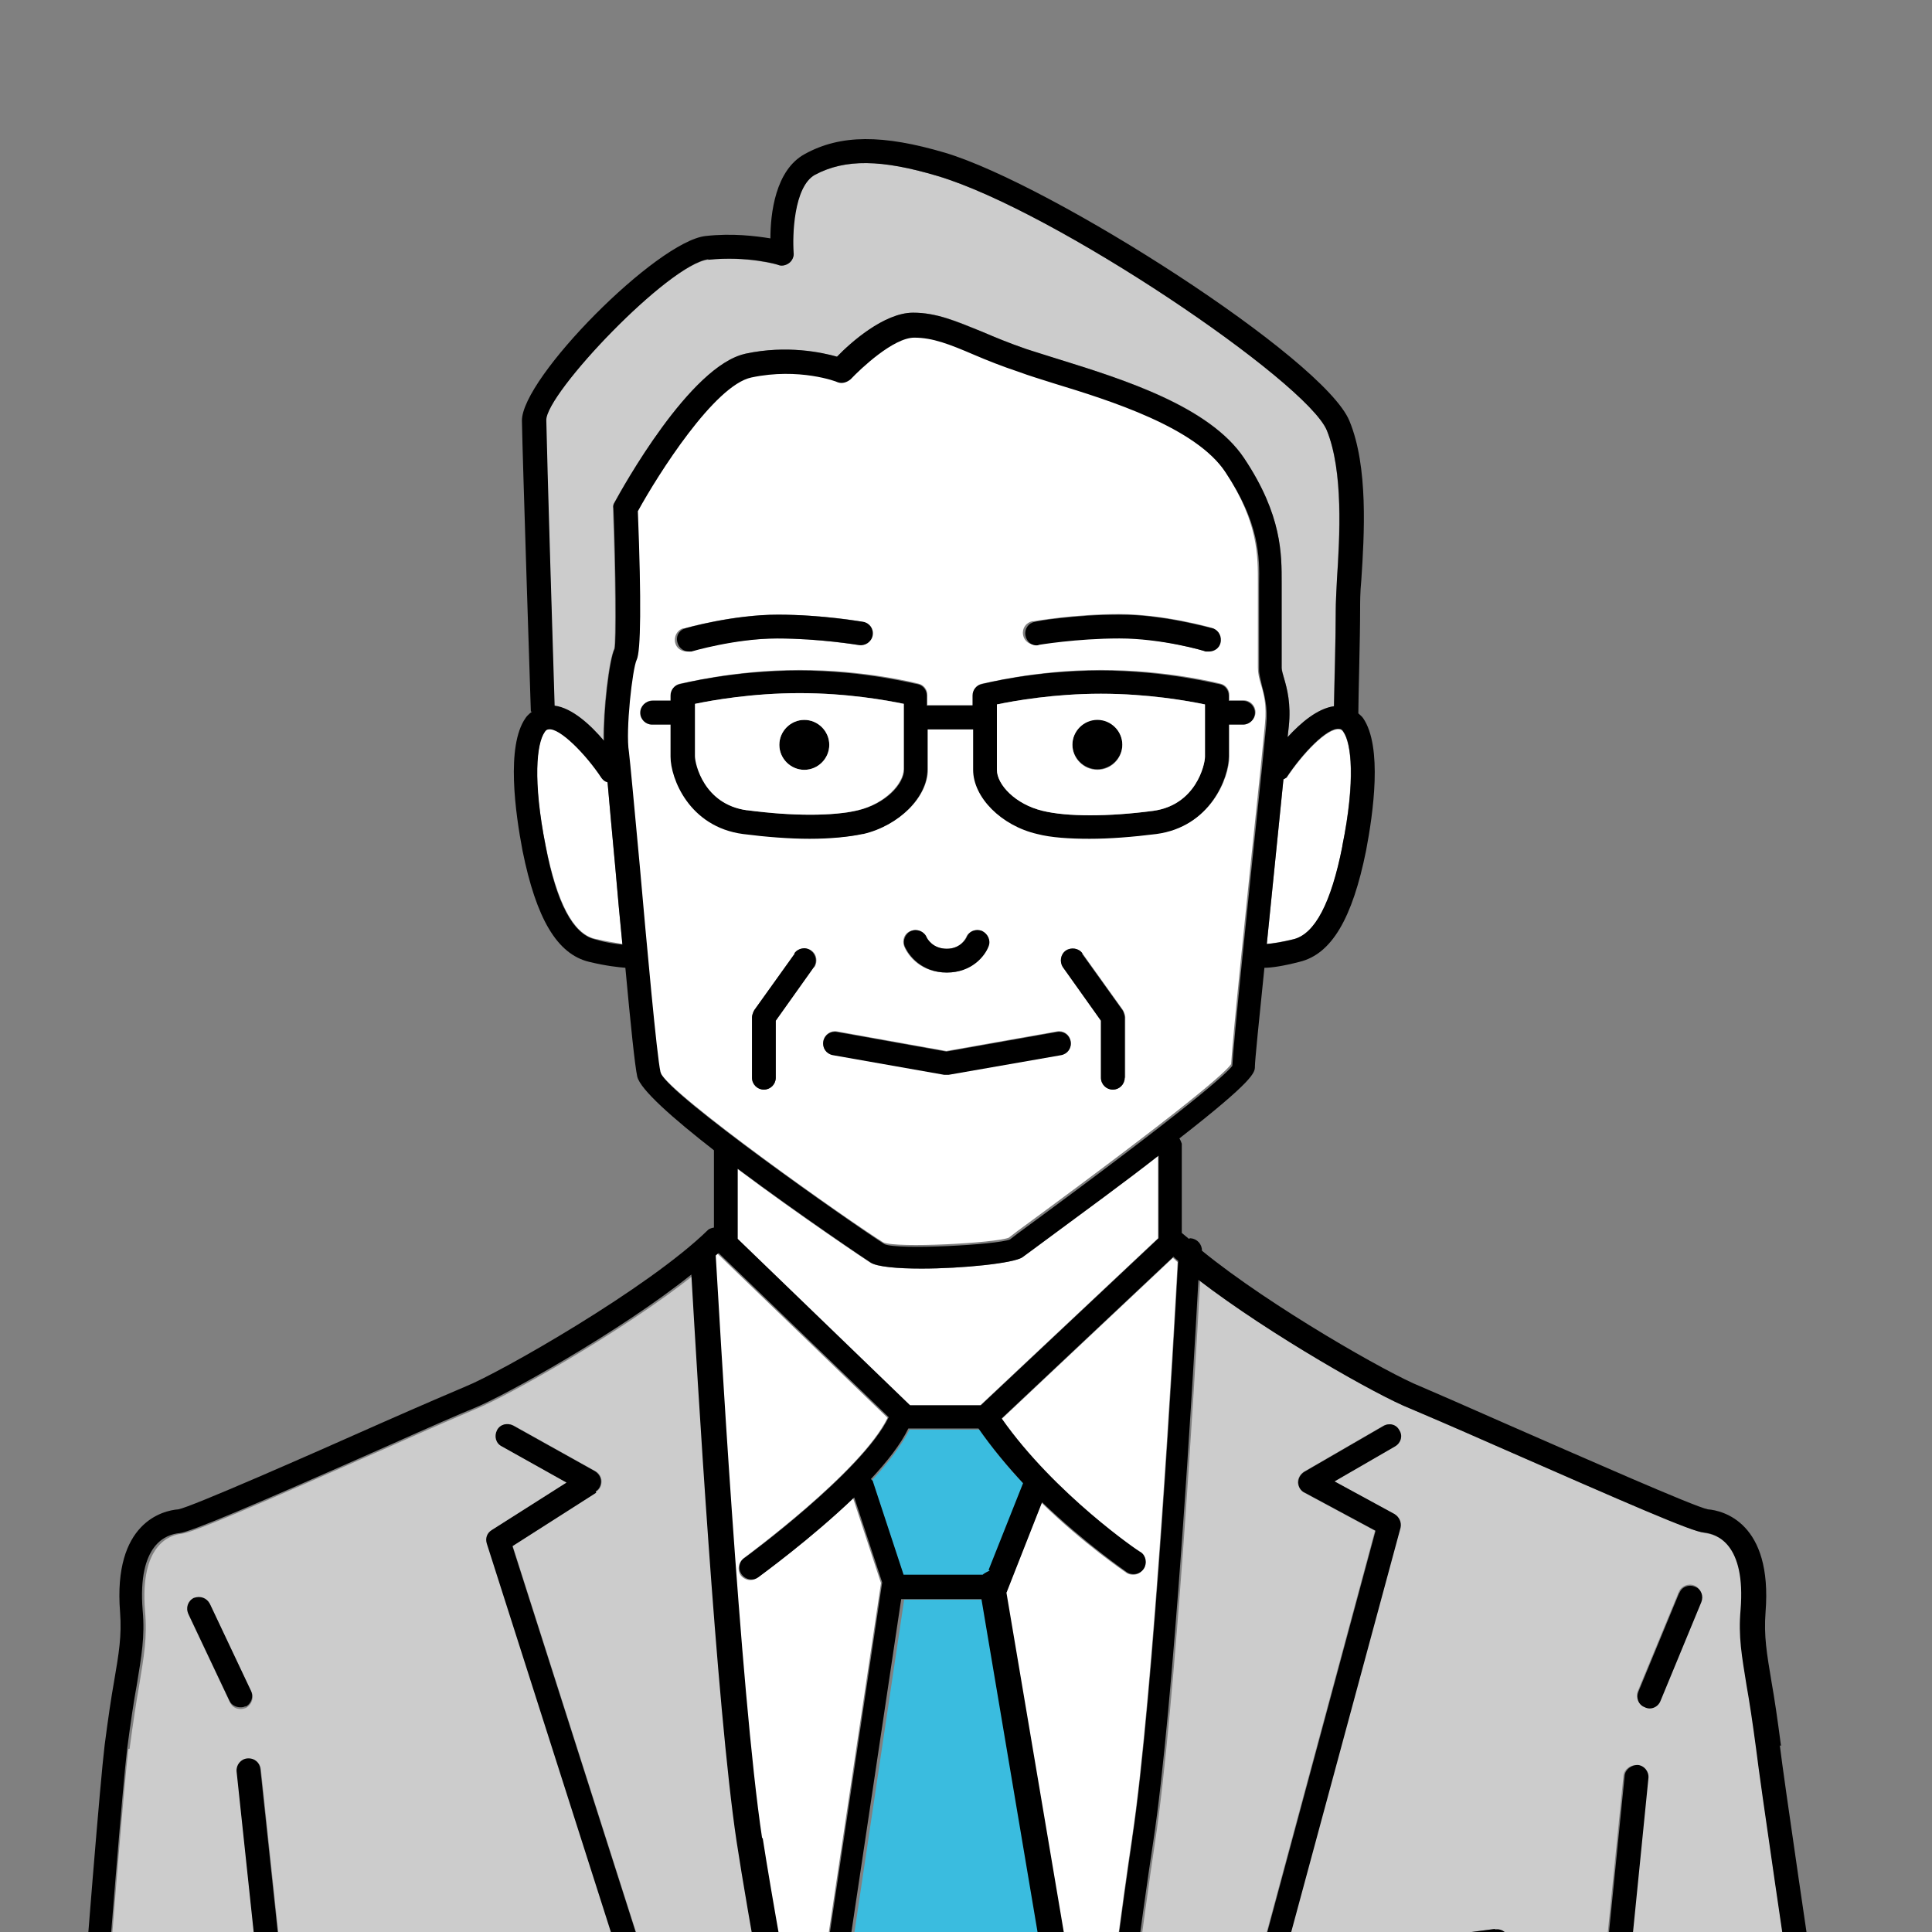 <?xml version="1.0" encoding="UTF-8"?><svg xmlns="http://www.w3.org/2000/svg" xmlns:xlink="http://www.w3.org/1999/xlink" viewBox="0 0 32.5 32.5"><rect x="0" y="0" width="32.5" height="32.5" fill="#808080" stroke="none"/><defs><style>.e{fill:#fff;}.f{clip-path:url(#d);}.g{fill:none;}.h{fill:#3abcdf;}.i{fill:#ccc;}</style><clipPath id="d"><rect class="g" width="32.5" height="32.5"/></clipPath></defs><g id="a"/><g id="b"><g id="c"><g class="f"><g><path class="e" d="M21.64,13.08s-.03,.02-.05,.03c-.07,.69-.18,1.79-.28,2.77,.11-.01,.26-.04,.45-.08,.36-.09,.64-.61,.82-1.56,.22-1.12,.15-1.73,.02-1.92-.03-.05-.06-.05-.07-.05-.2-.03-.62,.41-.89,.82Z"/><path class="e" d="M10.75,14.54c.12,1.36,.29,3.22,.35,3.49,.16,.38,3.18,2.51,3.76,2.87,.23,.1,1.89,.01,2.11-.08l.13-.1c2.93-2.15,3.51-2.68,3.61-2.82,.02-.39,.25-2.63,.5-5.02l.07-.71c.03-.31-.02-.5-.07-.66-.03-.1-.05-.19-.05-.28v-1.43c0-.45,.01-1.02-.56-1.88-.5-.76-1.94-1.2-2.89-1.5-.22-.07-.42-.13-.58-.19-.3-.1-.54-.21-.76-.29-.42-.17-.7-.29-1.01-.29-.36,0-.91,.52-1.07,.7-.06,.06-.15,.08-.22,.05,0,0-.65-.25-1.45-.08-.62,.13-1.56,1.62-1.91,2.25,.05,1.52,.05,2.36-.02,2.5-.06,.15-.18,1.19-.13,1.55,.03,.16,.09,.93,.18,1.89Zm2.94,1.73l-.64,.9v.96c0,.11-.09,.2-.2,.2s-.2-.09-.2-.2v-1.02s.01-.08,.04-.12l.68-.95c.06-.09,.19-.11,.28-.05s.11,.19,.05,.28Zm4.16,1.47l-1.89,.33s-.02,0-.04,0-.02,0-.04,0l-1.87-.33c-.11-.02-.18-.12-.16-.23,.02-.11,.13-.18,.23-.16l1.84,.33,1.86-.33c.11-.02,.21,.05,.23,.16,.02,.11-.05,.21-.16,.23Zm-2.64-1.82c-.04-.1,0-.22,.11-.26,.1-.04,.22,0,.26,.11,0,.02,.1,.19,.34,.19s.32-.17,.33-.19c.04-.1,.16-.15,.26-.11,.1,.04,.15,.15,.11,.26-.06,.16-.28,.44-.7,.44s-.64-.27-.71-.44Zm3.71,2.21c0,.11-.09,.2-.2,.2s-.2-.09-.2-.2v-.96l-.64-.9c-.06-.09-.04-.21,.05-.28,.09-.06,.22-.04,.28,.05l.68,.95s.04,.07,.04,.12v1.02Zm-1.53-7.68s.68-.12,1.43-.12,1.53,.22,1.56,.23c.11,.03,.17,.14,.13,.25-.03,.09-.11,.14-.19,.14-.02,0-.04,0-.06,0,0,0-.74-.22-1.45-.22s-1.36,.11-1.37,.11c-.11,.02-.21-.05-.23-.16s.05-.21,.16-.23Zm-5.88,.12s.8-.23,1.56-.23,1.41,.11,1.43,.12c.11,.02,.18,.12,.16,.23s-.13,.18-.23,.16c0,0-.65-.11-1.37-.11s-1.44,.21-1.45,.22c-.02,0-.04,0-.06,0-.09,0-.17-.06-.19-.14-.03-.11,.03-.22,.13-.25Zm-.53,1.21h.31v-.09c0-.09,.06-.17,.15-.19,.04,0,.9-.23,2.01-.23s1.96,.22,2,.23c.09,.02,.15,.1,.15,.19v.17h.77v-.17c0-.09,.06-.17,.15-.19,.04,0,.89-.23,2-.23s1.97,.22,2.01,.23c.09,.02,.15,.1,.15,.19v.09h.24c.11,0,.2,.09,.2,.2s-.09,.2-.2,.2h-.24v.54c0,.36-.31,1.18-1.22,1.3-.39,.05-.78,.08-1.12,.08s-.65-.03-.88-.08c-.6-.14-1.08-.62-1.08-1.08v-.68h-.77v.68c0,.46-.47,.94-1.08,1.08-.23,.06-.54,.08-.89,.08s-.72-.03-1.12-.08c-.91-.12-1.22-.95-1.22-1.3v-.54h-.31c-.11,0-.2-.09-.2-.2s.09-.2,.2-.2Z"/><path class="e" d="M10.22,13.15s-.08-.03-.1-.07c-.27-.41-.71-.85-.89-.82-.01,0-.04,0-.07,.05-.13,.19-.21,.8,.02,1.92,.19,.95,.46,1.47,.82,1.56,.21,.05,.37,.07,.47,.09-.04-.4-.08-.84-.12-1.3-.05-.54-.1-1.07-.13-1.43Z"/><path class="i" d="M2.16,29.42c-.15,1.21-.88,11.02-.9,11.36h3.89l-1.16-10.97c-.01-.11,.07-.21,.18-.22,.12-.01,.21,.07,.22,.18l1.17,10.99s0,.01,0,.02h7.37l-4.73-14.81c-.03-.09,0-.18,.08-.23l1.26-.8-1.09-.61c-.1-.05-.13-.18-.08-.27,.05-.1,.17-.13,.27-.08l1.38,.77c.06,.03,.1,.1,.1,.17s-.03,.14-.09,.17l-1.41,.9,4.7,14.72s0,.04,0,.06h.91c-.08-.42-1.42-7.24-1.8-9.79-.35-2.27-.68-7.99-.76-9.53-1.21,.96-3.14,2.04-3.66,2.25-.19,.08-.75,.32-1.42,.62-2.29,1.01-3.34,1.46-3.53,1.48-.21,.02-.71,.19-.62,1.3,.04,.45-.02,.77-.1,1.26-.05,.28-.1,.61-.16,1.06Zm1.11-2.52c.1-.05,.22,0,.27,.1l.69,1.46c.05,.1,0,.22-.09,.27-.03,.01-.06,.02-.09,.02-.08,0-.15-.04-.18-.11l-.69-1.46c-.05-.1,0-.22,.09-.27Z"/><path class="i" d="M12.54,5.95c.7-.15,1.29-.02,1.54,.05,.22-.22,.79-.74,1.28-.74,.39,0,.71,.13,1.16,.32,.21,.09,.45,.19,.74,.29,.16,.06,.35,.12,.57,.18,1.06,.33,2.52,.78,3.1,1.66,.64,.96,.63,1.62,.63,2.1v1.43s.02,.1,.04,.17c.05,.17,.12,.43,.08,.81l-.02,.18c.22-.24,.5-.48,.78-.52,0-.36,.03-1.19,.03-1.62,0-.13,.01-.3,.02-.51,.04-.72,.11-1.82-.17-2.51-.34-.82-4.57-3.69-6.55-4.28-.94-.28-1.55-.29-2.06-.02-.37,.2-.39,1.03-.36,1.31,0,.07-.02,.13-.07,.17-.05,.04-.12,.06-.18,.04,0,0-.54-.16-1.19-.09-.67,.08-2.74,2.25-2.73,2.71,.01,.57,.13,4.21,.14,4.8,.3,.05,.61,.33,.83,.59-.01-.51,.09-1.37,.18-1.55,.03-.14,.02-1.31-.02-2.36,0-.04,0-.07,.02-.1,.13-.23,1.27-2.3,2.2-2.5Z"/><path class="h" d="M14.68,24.92l.52,1.58h1.33s.07-.06,.12-.07l.58-1.46c-.27-.28-.52-.59-.75-.92h-1.18c-.13,.26-.36,.56-.63,.85,0,.01,.02,.02,.03,.03Z"/><path class="e" d="M13.55,35.13l1.27-8.5-.47-1.43c-.72,.7-1.55,1.3-1.61,1.34-.04,.03-.08,.04-.12,.04-.06,0-.12-.03-.16-.08-.06-.09-.04-.21,.04-.28,.02-.02,1.99-1.46,2.43-2.37l-2.86-2.76s-.03,.03-.05,.04c.04,.81,.4,7.35,.78,9.8,.15,.97,.44,2.57,.74,4.2Z"/><path class="e" d="M16.84,23.87c.89,1.27,2.33,2.24,2.34,2.25,.09,.06,.12,.19,.05,.28-.04,.06-.1,.09-.17,.09-.04,0-.08-.01-.11-.03-.04-.03-.71-.48-1.43-1.18l-.59,1.5s-.01,.01-.01,.02l1.49,8.82c.23-1.79,.47-3.62,.63-4.69,.36-2.38,.71-8.59,.77-9.7-.03-.02-.05-.05-.08-.07l-2.89,2.72Z"/><path class="e" d="M19.48,20.83v-1.39c-.53,.4-1.22,.92-2.14,1.6l-.15,.11c-.14,.1-1,.19-1.7,.19-.4,0-.74-.03-.85-.1-.02-.01-1.19-.79-2.24-1.58v1.18l2.9,2.8h1.19l2.99-2.81Z"/><path class="h" d="M14.62,40.74s0,.02,0,.04h3.18s0-.01,0-.02c0-.03,.21-1.73,.46-3.76l-1.7-10.09h-1.35l-1.41,9.43c.43,2.31,.84,4.37,.85,4.4Z"/><path class="i" d="M28.69,25.79c-.19-.02-1.24-.47-3.52-1.47-.67-.3-1.23-.54-1.43-.62-.51-.2-2.34-1.22-3.55-2.16-.09,1.65-.42,7.21-.76,9.45-.39,2.57-1.22,9.5-1.25,9.79h.91s-.01-.03,0-.05l4.04-14.98-1.19-.64c-.06-.03-.1-.1-.11-.17,0-.07,.04-.14,.1-.18l1.33-.77c.1-.06,.22-.02,.27,.07,.06,.1,.02,.22-.07,.27l-1.02,.59,1.01,.55c.08,.04,.12,.14,.1,.23l-1.95,7.21,3.53-.46c.11-.02,.21,.06,.22,.17,.01,.11-.06,.21-.17,.22l-3.67,.48s-.02,0-.03,0h0l-.26,.96s.04-.03,.06-.03l3.69-.35c.11,0,.21,.07,.22,.18,0,.11-.07,.21-.18,.22l-3.69,.35h-.02c-.07,0-.12-.04-.16-.09l-1.68,6.22h6.76s0-.01,0-.02l1.09-10.89c.01-.11,.12-.18,.22-.18,.11,.01,.19,.11,.18,.22l-1.09,10.87h4.6c-.08-.57-1.53-10.15-1.67-11.36-.06-.45-.11-.78-.16-1.06-.08-.49-.14-.82-.1-1.27,.09-1.12-.4-1.28-.62-1.3Zm-.08,1.15l-.69,1.67c-.03,.08-.11,.12-.18,.12-.03,0-.05,0-.08-.02-.1-.04-.15-.16-.11-.26l.69-1.67c.04-.1,.16-.15,.26-.11,.1,.04,.15,.16,.11,.26Z"/><g><path d="M11.57,10.96s.04,0,.06,0c0,0,.74-.22,1.45-.22s1.36,.11,1.37,.11c.1,.02,.21-.05,.23-.16s-.05-.21-.16-.23c-.03,0-.68-.12-1.43-.12s-1.53,.22-1.56,.23c-.11,.03-.17,.14-.13,.25,.03,.09,.11,.14,.19,.14Z"/><path d="M17.46,10.85s.65-.11,1.37-.11,1.44,.21,1.45,.22c.02,0,.04,0,.06,0,.09,0,.17-.06,.19-.14,.03-.11-.03-.22-.13-.25-.03,0-.8-.23-1.56-.23s-1.41,.11-1.43,.12c-.11,.02-.18,.12-.16,.23s.12,.19,.23,.16Z"/><path d="M13.53,12.11c-.23,0-.42,.19-.42,.42s.19,.42,.42,.42,.42-.19,.42-.42-.19-.42-.42-.42Z"/><path d="M18.46,12.94c.23,0,.42-.19,.42-.42s-.19-.42-.42-.42-.42,.19-.42,.42,.19,.42,.42,.42Z"/><path d="M14.52,14.03c.6-.14,1.08-.62,1.08-1.08v-.68h.77v.68c0,.46,.47,.94,1.08,1.08,.23,.06,.54,.08,.88,.08s.72-.03,1.12-.08c.91-.12,1.22-.95,1.22-1.3v-.54h.24c.11,0,.2-.09,.2-.2s-.09-.2-.2-.2h-.24v-.09c0-.09-.06-.17-.15-.19-.04,0-.9-.23-2.01-.23s-1.96,.22-2,.23c-.09,.02-.15,.1-.15,.19v.17h-.77v-.17c0-.09-.06-.17-.15-.19-.04,0-.89-.23-2-.23s-1.97,.22-2.01,.23c-.09,.02-.15,.1-.15,.19v.09h-.31c-.11,0-.2,.09-.2,.2s.09,.2,.2,.2h.31v.54c0,.36,.31,1.18,1.22,1.3,.39,.05,.78,.08,1.12,.08s.65-.03,.89-.08Zm2.25-2.18c.29-.06,.95-.18,1.75-.18s1.47,.12,1.75,.18v.88c0,.13-.15,.81-.87,.91-.75,.1-1.45,.1-1.86,0-.46-.11-.77-.45-.77-.69v-1.1Zm-4.2,1.78c-.72-.1-.87-.78-.87-.91v-.88c.29-.06,.96-.18,1.76-.18s1.46,.12,1.75,.18v1.1c0,.25-.31,.58-.77,.69-.41,.1-1.1,.1-1.86,0Z"/><path d="M16.26,15.77s-.09,.19-.33,.19-.33-.17-.34-.19c-.04-.1-.16-.15-.26-.11-.1,.04-.15,.16-.11,.26,.07,.16,.29,.44,.71,.44s.64-.28,.7-.44c.04-.1-.01-.21-.11-.26-.1-.04-.22,0-.26,.11Z"/><path d="M15.92,18.08s.02,0,.04,0l1.89-.33c.11-.02,.18-.12,.16-.23-.02-.11-.12-.18-.23-.16l-1.86,.33-1.84-.33c-.11-.02-.21,.05-.23,.16-.02,.11,.05,.21,.16,.23l1.87,.33s.02,0,.04,0Z"/><path d="M13.37,16.04l-.68,.95s-.04,.07-.04,.12v1.02c0,.11,.09,.2,.2,.2s.2-.09,.2-.2v-.96l.64-.9c.06-.09,.04-.21-.05-.28s-.22-.04-.28,.05Z"/><path d="M18.21,16.04c-.06-.09-.19-.11-.28-.05-.09,.06-.11,.19-.05,.28l.64,.9v.96c0,.11,.09,.2,.2,.2s.2-.09,.2-.2v-1.02s-.01-.08-.04-.12l-.68-.95Z"/><path d="M29.96,29.37c-.06-.46-.11-.8-.16-1.08-.08-.48-.13-.77-.1-1.17,.12-1.51-.72-1.71-.97-1.73-.22-.04-2.21-.92-3.4-1.44-.68-.3-1.25-.55-1.44-.63-.51-.2-2.52-1.34-3.67-2.28,0-.11-.08-.2-.19-.21-.01,0-.02,0-.03,.01-.04-.03-.08-.07-.12-.1v-1.5s-.02-.06-.04-.09c1.27-.99,1.27-1.11,1.27-1.21,0-.09,.07-.79,.16-1.66,.12,0,.32-.03,.59-.1,.54-.13,.89-.73,1.12-1.87,.12-.63,.28-1.75-.05-2.23-.02-.03-.06-.06-.08-.08,0-.26,.03-1.26,.03-1.75,0-.12,0-.29,.02-.49,.05-.76,.12-1.91-.2-2.68-.43-1.05-5-3.97-6.8-4.51-1.05-.31-1.76-.31-2.36,.02-.5,.27-.58,1.01-.58,1.42-.25-.04-.64-.09-1.09-.04-.82,.09-3.1,2.39-3.09,3.11,.01,.62,.15,4.89,.15,4.89h.02s-.08,.06-.11,.11c-.33,.47-.17,1.6-.05,2.23,.23,1.14,.58,1.74,1.12,1.87,.29,.07,.49,.09,.61,.1,.09,.97,.16,1.65,.2,1.83,.05,.22,.61,.71,1.29,1.24v1.3s-.07,.01-.1,.04c-1,.98-3.5,2.4-4.07,2.63-.19,.08-.75,.32-1.43,.62-1.19,.53-3.19,1.41-3.41,1.45-.26,.02-1.1,.22-.98,1.73,.03,.4-.02,.69-.1,1.16-.05,.28-.1,.62-.16,1.08-.15,1.24-.88,10.98-.91,11.39,0,.11,.07,.21,.18,.21h.01c.1,0,.19-.08,.2-.18,0-.1,.75-10.14,.9-11.37,.06-.45,.11-.79,.16-1.06,.08-.49,.14-.82,.1-1.26-.09-1.12,.4-1.28,.62-1.3,.19-.02,1.25-.47,3.53-1.48,.67-.3,1.22-.54,1.42-.62,.52-.21,2.46-1.29,3.66-2.25,.09,1.54,.42,7.26,.76,9.53,.4,2.62,1.8,9.76,1.81,9.83,.02,.1,.1,.16,.2,.16,.01,0,.03,0,.04,0,.11-.02,.18-.13,.16-.23,0-.04-.41-2.1-.85-4.4l1.41-9.43h1.35l1.7,10.09c-.25,2.03-.46,3.73-.46,3.76-.01,.11,.06,.21,.17,.22h.02c.1,0,.19-.07,.2-.17,0-.07,.86-7.21,1.26-9.82,.34-2.23,.67-7.79,.76-9.45,1.21,.93,3.04,1.96,3.55,2.16,.19,.08,.75,.32,1.43,.62,2.28,1,3.33,1.46,3.52,1.47,.22,.02,.71,.19,.62,1.3-.04,.45,.02,.77,.1,1.27,.05,.28,.1,.61,.16,1.06,.15,1.24,1.66,11.29,1.68,11.39,.02,.1,.1,.17,.2,.17,0,0,.02,0,.03,0,.11-.02,.18-.12,.17-.23-.02-.1-1.53-10.15-1.68-11.38Zm-7.38-15.13c-.19,.95-.46,1.47-.82,1.56-.19,.05-.34,.07-.45,.08,.1-.98,.21-2.08,.28-2.77,.02-.01,.04-.02,.05-.03,.27-.41,.69-.85,.89-.82,.01,0,.04,0,.07,.05,.13,.19,.21,.8-.02,1.92ZM11.91,4.37c.66-.07,1.19,.08,1.19,.09,.06,.02,.13,0,.18-.04,.05-.04,.08-.11,.07-.17-.02-.28,0-1.11,.36-1.31,.51-.27,1.12-.26,2.06,.02,1.98,.59,6.21,3.46,6.55,4.28,.28,.69,.22,1.78,.17,2.51-.01,.21-.02,.39-.02,.51,0,.43-.02,1.26-.03,1.62-.28,.04-.56,.28-.78,.52l.02-.18c.04-.38-.03-.64-.08-.81-.02-.07-.04-.13-.04-.17v-1.43c0-.48,.01-1.14-.63-2.1-.58-.87-2.04-1.33-3.1-1.66-.22-.07-.41-.13-.57-.18-.29-.1-.53-.2-.74-.29-.45-.18-.77-.32-1.16-.32-.49,0-1.06,.51-1.28,.74-.25-.07-.84-.2-1.54-.05-.93,.2-2.07,2.26-2.2,2.5-.02,.03-.03,.07-.02,.1,.04,1.05,.05,2.23,.02,2.36-.09,.18-.19,1.04-.18,1.55-.22-.26-.53-.55-.83-.59-.02-.59-.13-4.23-.14-4.8-.01-.45,2.06-2.63,2.73-2.71Zm-1.91,11.43c-.36-.09-.64-.61-.82-1.56-.22-1.12-.15-1.73-.02-1.92,.03-.05,.06-.05,.07-.05,.18-.03,.62,.41,.89,.82,.03,.04,.06,.06,.1,.07,.03,.36,.08,.88,.13,1.43,.04,.47,.08,.9,.12,1.3-.11-.01-.27-.03-.47-.09Zm1.11,2.23c-.06-.26-.23-2.13-.35-3.49-.09-.97-.16-1.73-.18-1.89-.06-.36,.06-1.41,.13-1.55,.07-.14,.08-.98,.02-2.5,.34-.62,1.29-2.12,1.91-2.25,.8-.17,1.44,.07,1.45,.08,.08,.03,.16,0,.22-.05,.17-.18,.72-.7,1.07-.7,.31,0,.59,.11,1.01,.29,.21,.09,.46,.19,.76,.29,.16,.06,.36,.12,.58,.19,.95,.29,2.39,.74,2.89,1.5,.57,.86,.57,1.42,.56,1.88v1.43c0,.09,.03,.18,.05,.28,.04,.16,.1,.35,.07,.66l-.07,.71c-.25,2.38-.48,4.62-.5,5.02-.1,.13-.68,.67-3.61,2.82l-.13,.1c-.21,.09-1.88,.18-2.11,.08-.58-.37-3.6-2.49-3.76-2.87Zm3.54,3.21c.11,.07,.45,.1,.85,.1,.69,0,1.56-.09,1.7-.19l.15-.11c.92-.68,1.62-1.19,2.14-1.6v1.39l-2.99,2.81h-1.19l-2.9-2.8v-1.18c1.06,.79,2.22,1.57,2.24,1.58Zm2,5.18s-.09,.04-.12,.07h-1.33l-.52-1.58s-.02-.02-.03-.03c.27-.29,.5-.58,.63-.85h1.18c.23,.33,.49,.64,.75,.92l-.58,1.46Zm-3.83,4.5c-.37-2.45-.73-8.99-.78-9.8,.01-.01,.03-.03,.05-.04l2.86,2.76c-.44,.91-2.41,2.36-2.43,2.37-.09,.06-.11,.19-.04,.28,.04,.05,.1,.08,.16,.08,.04,0,.08-.01,.12-.04,.05-.04,.89-.65,1.61-1.34l.47,1.43-1.27,8.5c-.3-1.63-.59-3.23-.74-4.2Zm6.23,0c-.16,1.07-.4,2.9-.63,4.69l-1.49-8.82s.01-.01,.01-.02l.59-1.5c.72,.69,1.39,1.15,1.43,1.18,.03,.02,.07,.03,.11,.03,.06,0,.13-.03,.17-.09,.06-.09,.04-.22-.05-.28-.02,0-1.45-.98-2.34-2.25l2.89-2.72s.05,.05,.08,.07c-.06,1.12-.41,7.32-.77,9.7Z"/><path d="M10.02,25.09c.06-.04,.09-.1,.09-.17s-.04-.13-.1-.17l-1.38-.77c-.1-.05-.22-.02-.27,.08-.05,.1-.02,.22,.08,.27l1.09,.61-1.26,.8c-.08,.05-.11,.14-.08,.23l4.75,14.87c.03,.08,.11,.14,.19,.14,.02,0,.04,0,.06,0,.11-.03,.16-.15,.13-.25l-4.7-14.72,1.41-.9Z"/><path d="M25.14,32.45l-3.53,.46,1.95-7.21c.02-.09-.02-.18-.1-.23l-1.01-.55,1.02-.59c.1-.06,.13-.18,.07-.27-.05-.1-.17-.13-.27-.07l-1.33,.77c-.06,.04-.1,.1-.1,.18,0,.07,.04,.14,.11,.17l1.19,.64-4.04,14.98c-.03,.11,.03,.22,.14,.25,.02,0,.03,0,.05,0,.09,0,.17-.06,.19-.15l1.69-6.27c.04,.05,.09,.1,.16,.1h.02l3.69-.35c.11-.01,.19-.11,.18-.22,0-.11-.11-.19-.22-.18l-3.69,.35s-.04,.02-.06,.03l.26-.96h0s.02,0,.03,0l3.67-.48c.11-.01,.19-.11,.17-.22-.01-.11-.11-.19-.22-.17Z"/><path d="M4.13,28.71c.1-.05,.14-.17,.09-.27l-.69-1.46c-.05-.1-.16-.14-.27-.1-.1,.05-.14,.17-.09,.27l.69,1.46c.03,.07,.11,.11,.18,.11,.03,0,.06,0,.09-.02Z"/><path d="M4.16,29.58c-.11,.01-.19,.11-.18,.22l1.17,10.99c.01,.1,.1,.18,.2,.18h.02c.11-.01,.19-.11,.18-.22l-1.17-10.99c-.01-.11-.1-.19-.22-.18Z"/><path d="M28.25,26.79l-.69,1.67c-.04,.1,0,.22,.11,.26,.02,.01,.05,.02,.08,.02,.08,0,.15-.05,.18-.12l.69-1.67c.04-.1,0-.22-.11-.26-.1-.04-.22,0-.26,.11Z"/><path d="M27.55,29.69c-.1,0-.21,.07-.22,.18l-1.09,10.89c-.01,.11,.07,.21,.18,.22h.02c.1,0,.19-.08,.2-.18l1.09-10.89c.01-.11-.07-.21-.18-.22Z"/></g><path class="e" d="M17.54,13.64c.41,.1,1.1,.1,1.86,0,.72-.1,.87-.78,.87-.91v-.88c-.29-.06-.96-.18-1.75-.18s-1.46,.12-1.75,.18v1.1c0,.25,.31,.58,.77,.69Zm.92-1.53c.23,0,.42,.19,.42,.42s-.19,.42-.42,.42-.42-.19-.42-.42,.19-.42,.42-.42Z"/><path class="e" d="M12.57,13.63c.75,.1,1.45,.1,1.86,0,.46-.11,.77-.45,.77-.69v-1.1c-.29-.06-.95-.18-1.75-.18s-1.47,.12-1.76,.18v.88c0,.13,.15,.81,.87,.91Zm.96-1.52c.23,0,.42,.19,.42,.42s-.19,.42-.42,.42-.42-.19-.42-.42,.19-.42,.42-.42Z"/></g></g></g></g></svg>